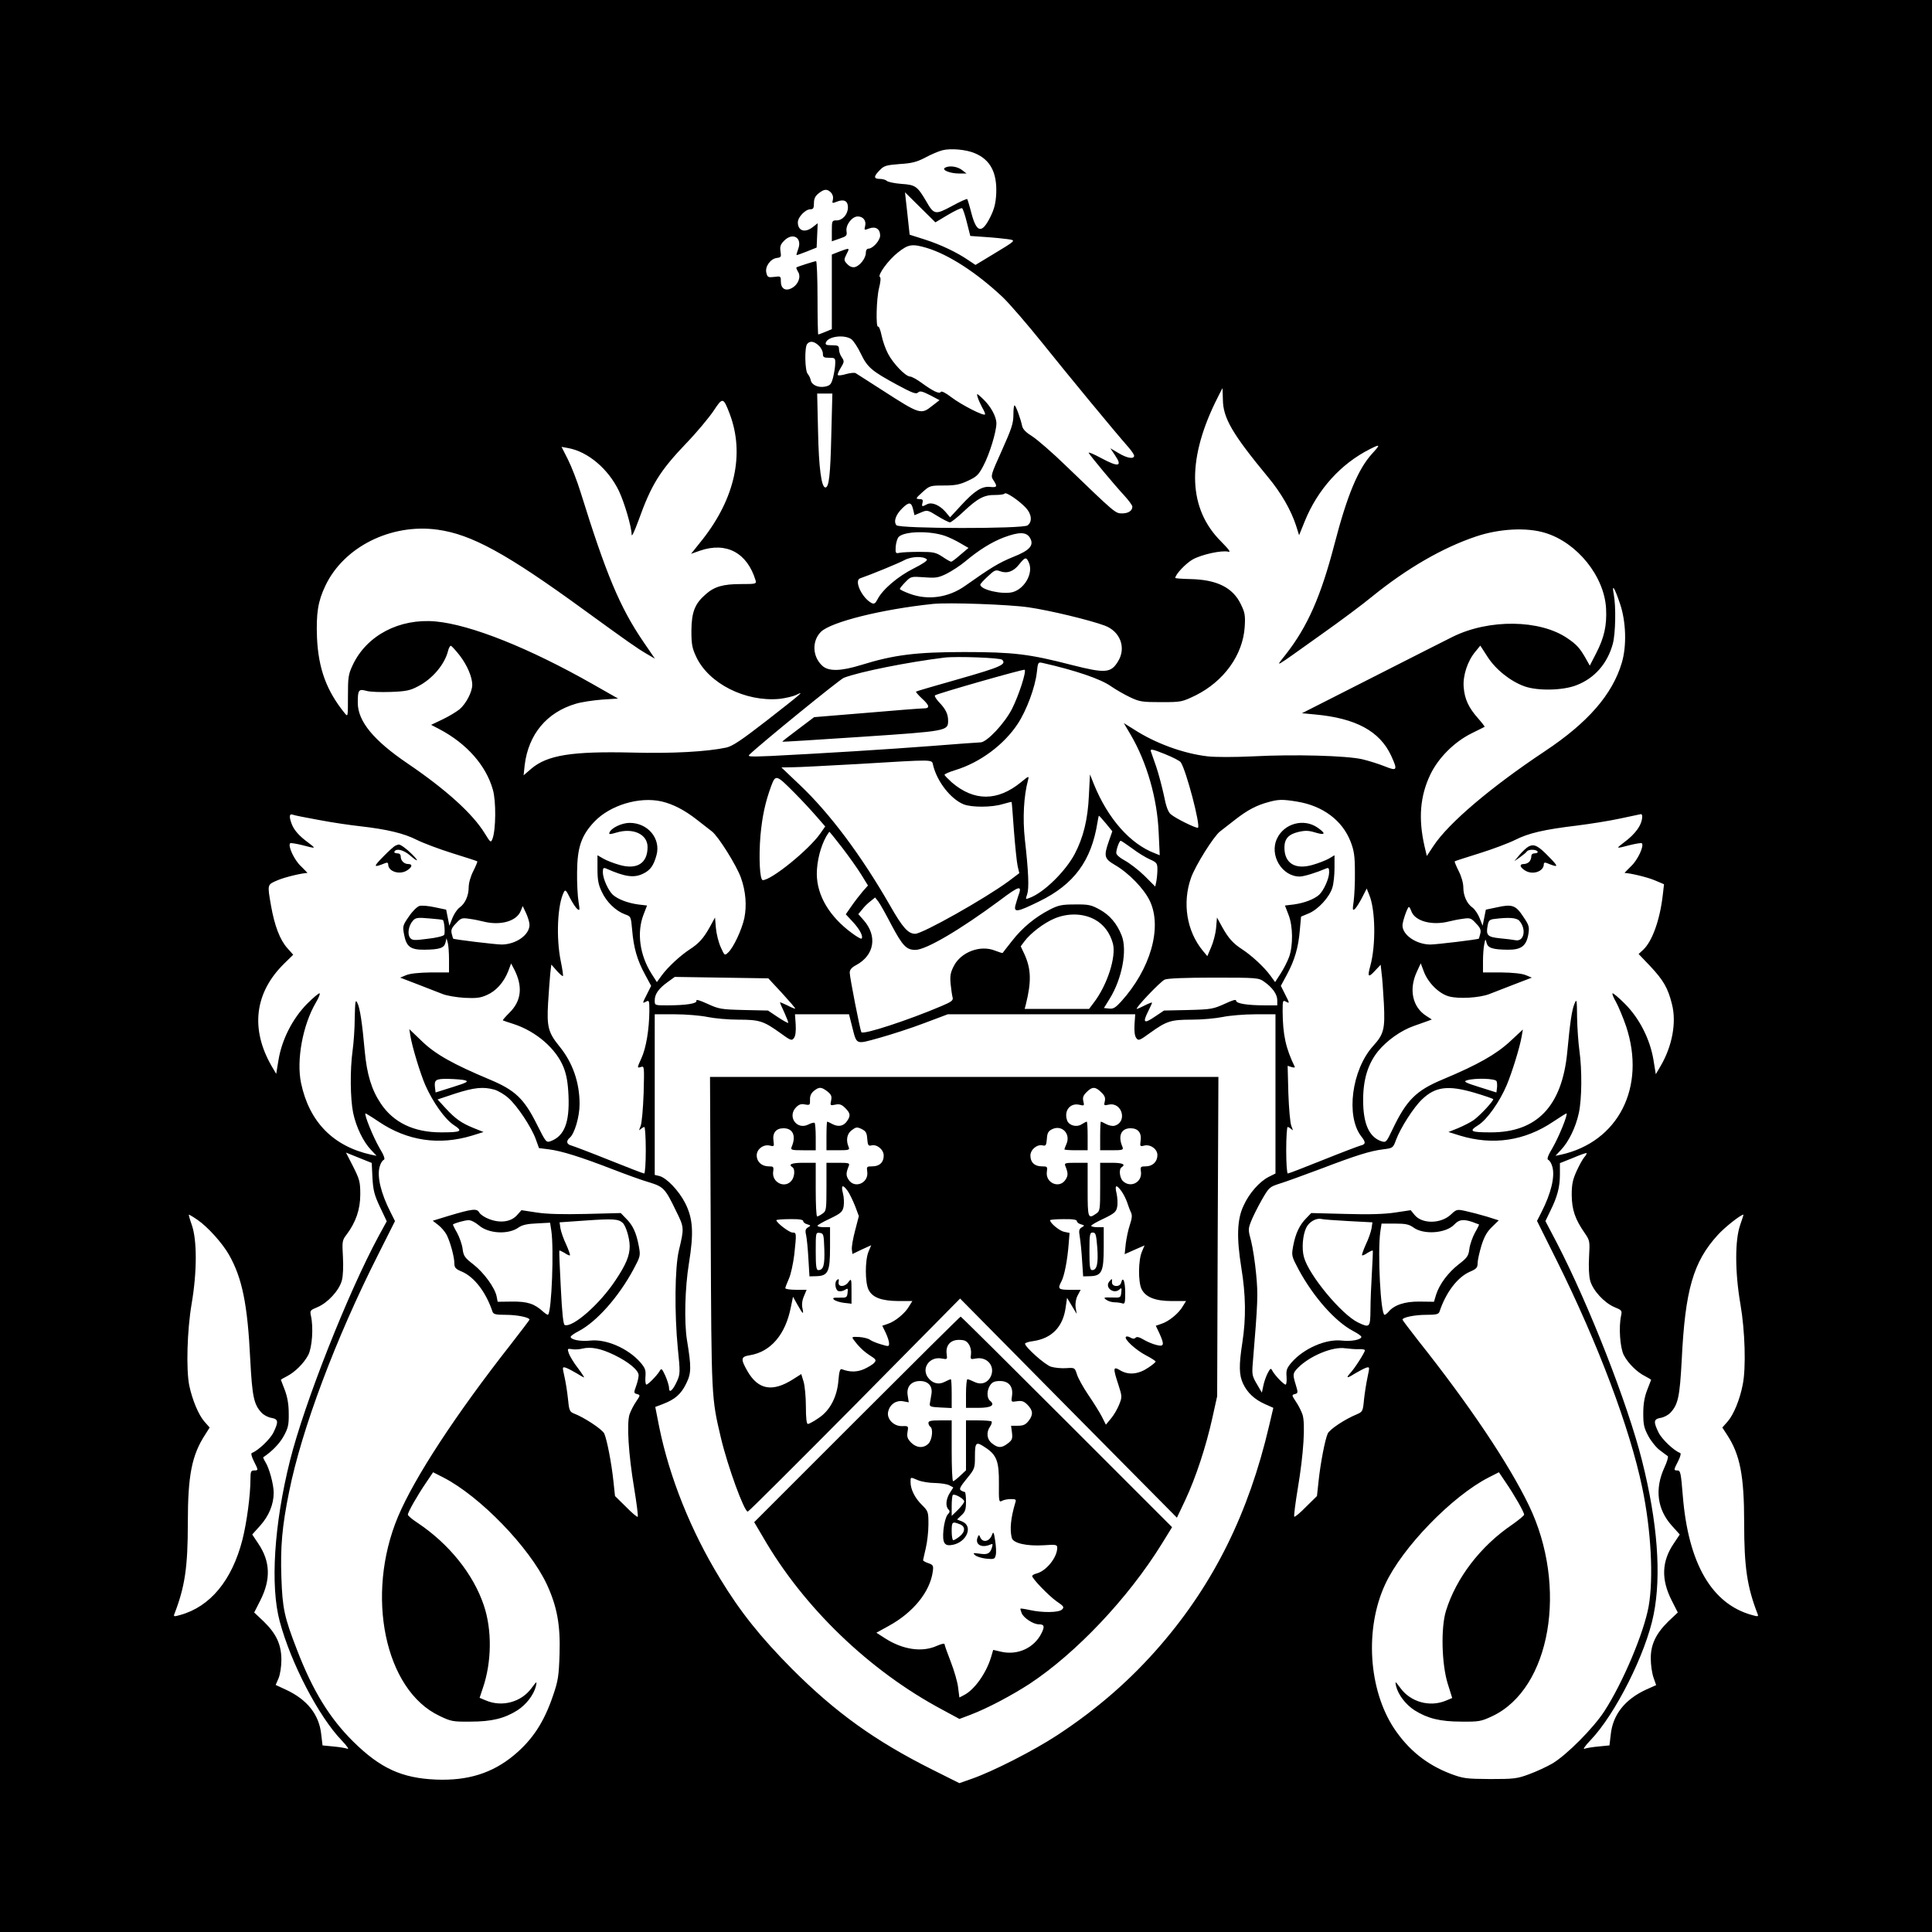 <?xml version="1.0" standalone="no"?>
<!DOCTYPE svg PUBLIC "-//W3C//DTD SVG 20010904//EN"
 "http://www.w3.org/TR/2001/REC-SVG-20010904/DTD/svg10.dtd">
<svg version="1.0" xmlns="http://www.w3.org/2000/svg"
 width="1080pt" height="1080pt" viewBox="0 0 1080 1080"
 preserveAspectRatio="xMidYMid meet">
<g transform="translate(0,1080) scale(0.1,-0.1)"
fill="#000000" stroke="none">
<path d="M0 5400 l0 -5400 5400 0 5400 0 0 5400 0 5400 -5400 0 -5400 0 0
-5400z m5448 4544 c88 -36 126 -109 121 -226 -3 -56 -11 -87 -34 -133 -47 -93
-76 -86 -105 24 -10 40 -21 75 -23 78 -3 3 -42 -15 -86 -39 -93 -50 -100 -49
-144 28 -49 83 -60 91 -138 96 -39 3 -76 11 -82 17 -6 6 -24 11 -39 11 -35 0
-35 14 0 49 24 25 37 28 111 34 67 4 95 11 143 36 33 18 76 36 96 41 47 12
133 4 180 -16z m-803 -220 c10 -11 14 -25 11 -40 -6 -21 -4 -22 23 -11 39 15
61 4 61 -32 0 -39 -30 -73 -63 -73 -26 0 -27 -2 -27 -59 l0 -58 43 15 c39 13
43 17 39 42 -5 35 31 82 63 82 30 0 49 -24 41 -54 -6 -23 -5 -24 23 -13 36 13
61 -3 61 -40 0 -27 -41 -73 -65 -73 -9 0 -15 -9 -15 -24 0 -29 -33 -72 -61
-79 -13 -3 -28 2 -40 14 -23 23 -23 26 -5 62 17 32 15 32 -41 11 l-43 -17 0
-208 0 -209 -36 -15 c-20 -8 -38 -15 -40 -15 -2 0 -4 92 -4 205 0 113 -4 205
-8 205 -9 0 -105 -31 -110 -35 -2 -2 2 -12 9 -24 18 -28 2 -71 -34 -91 -36
-20 -62 -4 -62 37 0 29 -1 30 -37 25 -34 -4 -38 -2 -44 23 -9 34 23 79 59 83
23 3 25 6 20 37 -4 27 0 39 21 60 48 48 102 16 78 -47 -6 -17 -11 -33 -9 -34
1 -1 27 8 57 20 l55 22 3 68 3 68 -27 -21 c-44 -35 -84 -22 -84 26 0 29 42 73
70 73 16 0 20 6 20 34 0 25 7 40 26 55 32 25 47 26 69 5z m654 -125 c39 23 75
40 79 37 5 -3 17 -39 27 -80 l19 -75 85 -6 c47 -3 104 -9 125 -12 47 -7 49 -5
-90 -89 l-91 -55 -39 26 c-64 44 -154 87 -244 116 l-85 27 -7 64 c-4 35 -9 88
-13 118 l-6 55 85 -84 85 -84 70 42z m-118 -185 c122 -37 277 -137 423 -274
38 -36 139 -153 225 -260 140 -175 399 -489 479 -580 17 -19 31 -41 32 -47 0
-21 -39 -15 -87 14 l-46 27 26 -39 c43 -63 20 -68 -75 -17 -44 24 -76 37 -72
30 13 -22 145 -180 196 -235 26 -28 48 -58 48 -65 0 -23 -22 -38 -58 -38 -37
0 -38 1 -310 263 -78 76 -165 151 -192 168 -34 21 -52 39 -56 57 -8 39 -34
111 -42 116 -4 2 -7 -21 -7 -52 0 -49 -10 -78 -64 -199 -62 -138 -64 -143 -48
-167 24 -36 21 -42 -18 -38 -46 5 -88 -22 -164 -105 l-60 -65 -25 30 c-34 39
-77 57 -104 43 -28 -15 -31 -14 -25 9 4 16 0 20 -18 20 -22 1 -21 4 18 39 40
36 43 37 120 37 62 0 89 5 133 26 48 22 60 32 87 84 34 63 73 191 73 237 0 38
-31 95 -75 137 -35 33 -37 33 -30 10 4 -14 16 -40 26 -59 11 -18 18 -36 15
-38 -9 -9 -130 53 -186 95 -34 26 -57 38 -61 31 -8 -13 -43 4 -109 52 -25 18
-53 34 -63 34 -27 2 -95 74 -123 128 -14 26 -30 72 -36 102 -6 30 -15 52 -19
49 -14 -9 -10 157 5 216 8 32 11 57 5 61 -16 9 47 96 101 138 58 46 79 49 161
25z m-422 -510 c12 -9 36 -45 53 -81 37 -77 61 -97 201 -173 87 -47 108 -55
119 -44 11 10 23 7 67 -15 l53 -28 -40 -31 c-64 -51 -68 -50 -282 88 -74 48
-141 90 -147 94 -7 4 -31 1 -53 -5 -22 -7 -43 -9 -46 -6 -4 3 4 22 16 41 20
33 20 37 6 58 -9 12 -16 33 -16 45 0 20 -5 23 -40 23 -32 0 -38 3 -33 16 13
34 102 45 142 18z m-182 -36 c13 -12 23 -32 23 -45 0 -20 5 -23 35 -23 33 0
35 -2 34 -32 0 -18 -6 -53 -12 -78 -10 -38 -16 -45 -44 -51 -39 -8 -76 9 -81
36 -2 11 -10 27 -17 35 -16 19 -18 149 -3 167 15 19 39 16 65 -9z m2259 -302
c1 -103 53 -192 253 -434 73 -88 127 -182 156 -270 l17 -54 32 79 c72 177 201
320 363 402 59 30 61 27 15 -23 -80 -87 -141 -234 -212 -507 -76 -292 -150
-461 -273 -618 -58 -75 -82 -88 203 115 102 72 228 166 280 209 196 159 396
274 581 336 130 44 284 52 387 20 178 -54 330 -242 340 -422 5 -95 -10 -163
-56 -252 l-35 -68 -24 43 c-32 55 -48 74 -101 110 -153 105 -438 109 -642 8
-30 -15 -232 -117 -448 -227 l-394 -200 74 -7 c227 -21 360 -93 424 -229 38
-83 35 -89 -35 -61 -32 13 -89 31 -127 40 -91 20 -377 28 -609 16 -107 -5
-210 -5 -255 0 -135 16 -290 72 -412 151 l-56 35 39 -66 c90 -154 148 -355
156 -545 l6 -128 -27 11 c-138 52 -263 194 -341 386 l-22 55 -6 -118 c-6 -134
-31 -235 -80 -328 -52 -97 -172 -215 -251 -244 -24 -10 -24 -9 -14 20 11 33 8
122 -13 307 -13 118 -6 244 18 332 6 24 4 23 -40 -13 -131 -107 -262 -107
-386 -1 -22 20 -41 39 -41 43 0 4 27 16 60 26 138 42 273 142 350 260 49 75
97 204 106 287 6 56 7 58 33 52 182 -41 325 -90 381 -130 26 -18 74 -46 106
-61 54 -26 69 -28 175 -28 113 0 116 1 193 38 158 79 264 226 274 383 4 65 1
80 -22 127 -45 93 -134 137 -283 140 -46 1 -83 4 -83 6 0 20 60 83 98 104 51
28 162 52 198 43 16 -4 5 11 -40 57 -182 181 -193 445 -34 775 22 45 41 82 42
82 0 0 1 -29 2 -64z m-2189 -198 c-5 -224 -13 -293 -33 -293 -22 0 -37 108
-41 313 l-5 212 42 0 43 0 -6 -232z m-567 116 c83 -222 28 -470 -153 -700
l-64 -80 51 18 c147 50 263 -12 310 -167 5 -19 1 -20 -82 -20 -100 0 -149 -14
-198 -58 -60 -52 -78 -99 -79 -202 0 -77 4 -98 27 -147 70 -149 274 -252 464
-235 35 4 78 14 96 23 47 23 34 12 -167 -145 -142 -110 -190 -142 -225 -150
-108 -23 -302 -34 -525 -28 -339 8 -475 -14 -565 -90 l-43 -37 6 57 c21 172
123 295 286 343 29 9 95 19 145 23 l91 6 -137 78 c-360 205 -687 335 -883 353
-203 18 -385 -78 -463 -243 -25 -53 -27 -69 -27 -175 0 -116 0 -117 -18 -95
-102 126 -147 249 -155 422 -5 137 5 203 47 291 103 217 367 349 627 313 190
-26 387 -134 822 -451 241 -175 292 -211 345 -242 l48 -28 -67 98 c-129 190
-206 374 -348 831 -19 62 -51 144 -71 184 l-36 71 38 -7 c110 -20 224 -117
283 -240 31 -66 70 -198 71 -244 0 -15 16 19 38 79 72 201 119 277 269 434 57
59 124 140 150 178 52 79 55 79 92 -18z m1654 -522 c33 -35 38 -79 10 -99 -27
-20 -716 -19 -733 1 -17 21 -4 59 34 96 37 36 50 34 60 -10 l7 -30 36 15 c35
15 37 15 93 -20 31 -19 63 -35 69 -35 7 0 41 27 76 60 80 75 116 94 177 93 26
0 50 3 53 8 6 11 78 -37 118 -79z m-450 -158 c22 -8 60 -26 85 -41 l45 -26
-45 -38 c-24 -21 -47 -39 -52 -39 -4 0 -26 12 -49 28 -37 24 -50 27 -127 27
-47 0 -97 -2 -111 -5 -24 -5 -25 -3 -23 35 2 21 9 46 17 54 33 32 174 35 260
5z m472 -8 c27 -43 3 -72 -94 -110 -76 -31 -123 -59 -267 -161 -93 -66 -208
-82 -310 -44 -30 11 -55 23 -55 27 0 3 14 21 31 38 31 32 32 32 105 27 65 -5
79 -3 126 20 29 15 76 45 103 68 79 66 149 109 217 135 84 31 123 31 144 0z
m-575 -123 c6 -6 -24 -26 -74 -51 -86 -43 -174 -117 -202 -173 -12 -23 -19
-27 -33 -20 -54 29 -99 126 -64 138 56 19 215 84 248 102 39 21 106 23 125 4z
m570 -17 c27 -58 -22 -147 -90 -166 -57 -15 -181 13 -181 42 0 4 19 25 42 46
37 35 44 38 68 29 39 -15 76 -2 107 38 33 41 40 43 54 11z m3305 -231 c34
-100 38 -236 10 -330 -53 -178 -190 -335 -431 -495 -299 -199 -537 -400 -622
-529 l-37 -56 -13 55 c-35 154 -25 280 33 401 45 93 133 181 229 229 39 19 72
36 74 37 2 1 -15 23 -37 48 -53 60 -75 108 -80 175 -5 64 22 146 66 198 l27
33 40 -62 c46 -72 129 -138 208 -166 74 -26 213 -23 288 6 103 39 175 122 205
233 15 58 18 208 5 276 -12 63 4 39 35 -53z m-3306 -20 c122 -18 341 -71 425
-102 87 -32 122 -124 75 -200 -40 -66 -71 -68 -260 -20 -236 61 -326 72 -600
72 -270 0 -394 -16 -575 -72 -116 -36 -184 -37 -219 -4 -55 51 -58 138 -7 189
56 55 339 126 626 156 89 9 425 -3 535 -19z m-3181 -268 c43 -56 71 -122 71
-166 -1 -40 -34 -104 -71 -136 -19 -15 -62 -41 -96 -57 l-63 -30 48 -25 c151
-80 259 -202 297 -337 19 -64 17 -226 -2 -275 -9 -23 -11 -22 -43 30 -67 110
-218 246 -430 390 -192 130 -280 237 -280 341 0 71 5 78 48 66 20 -6 81 -8
137 -6 84 3 108 8 151 31 81 41 151 124 169 200 4 15 11 27 15 27 4 0 26 -24
49 -53z m3033 -25 c26 -26 -8 -41 -239 -107 -131 -37 -240 -69 -242 -71 -3 -2
12 -19 32 -38 44 -40 47 -56 10 -56 -16 0 -159 -11 -320 -25 l-292 -24 -90
-68 c-50 -37 -89 -68 -88 -69 1 -2 200 11 442 27 479 32 485 33 485 90 0 37
-13 65 -52 105 -16 18 -26 34 -21 37 19 12 496 148 501 143 10 -11 -32 -141
-70 -217 -41 -82 -142 -189 -177 -189 -10 0 -133 -9 -272 -20 -246 -19 -620
-42 -899 -56 -119 -5 -133 -4 -120 8 58 57 505 421 527 429 88 34 360 88 563
113 66 8 311 -1 322 -12z m999 -574 c31 -48 110 -350 96 -365 -7 -6 -124 51
-152 75 -15 12 -27 44 -39 107 -11 50 -30 122 -43 160 -14 39 -27 77 -30 86
-4 14 11 11 78 -16 45 -18 86 -39 90 -47z m-1385 -15 c22 -92 98 -189 170
-219 44 -18 158 -18 219 1 27 8 50 13 50 12 1 -1 7 -74 13 -162 7 -88 16 -177
21 -198 l9 -38 -61 -46 c-132 -97 -480 -293 -521 -293 -39 0 -70 34 -140 157
-162 282 -337 516 -506 676 l-102 97 64 1 c34 0 198 9 363 18 436 26 413 27
421 -6z m-771 -159 c41 -41 95 -100 121 -130 l47 -54 -28 -40 c-63 -90 -272
-260 -321 -260 -17 0 -23 128 -13 249 10 109 27 187 60 277 25 66 28 65 134
-42z m-747 -44 c64 -15 128 -48 196 -101 34 -26 72 -56 86 -67 36 -28 138
-191 162 -259 27 -76 33 -155 19 -225 -14 -65 -61 -166 -91 -193 -19 -18 -20
-17 -41 30 -12 26 -24 74 -27 107 l-5 59 -29 -53 c-35 -63 -61 -92 -112 -125
-51 -33 -123 -99 -157 -146 l-27 -37 -30 47 c-66 104 -83 230 -45 329 l20 52
-50 6 c-58 8 -113 29 -141 54 -25 23 -56 90 -56 126 0 23 3 27 18 21 106 -47
156 -54 207 -29 40 19 59 45 75 104 25 92 -48 180 -150 180 -44 0 -103 -28
-113 -54 -5 -11 2 -11 40 0 93 28 173 -10 173 -81 0 -91 -59 -128 -157 -100
-32 9 -73 25 -90 35 l-33 19 0 -77 c0 -60 5 -88 24 -127 26 -57 78 -107 129
-126 34 -12 34 -12 41 -89 8 -97 28 -168 72 -248 l34 -63 -25 -50 c-24 -47
-25 -50 -5 -39 19 10 20 8 20 -52 -1 -103 -18 -207 -45 -265 -24 -53 -24 -54
-3 -48 20 7 20 6 16 -146 -3 -85 -10 -167 -17 -184 -10 -24 -10 -28 0 -17 7 6
17 12 21 12 4 0 8 -58 8 -130 0 -73 -4 -130 -9 -130 -5 0 -93 34 -195 75 -102
41 -197 77 -211 81 -28 7 -32 25 -10 44 27 22 55 118 55 188 0 122 -39 232
-112 322 -63 77 -72 110 -64 244 4 61 9 134 12 163 l6 51 30 -34 c17 -19 33
-33 35 -30 2 2 -3 39 -12 82 -27 132 -19 316 17 387 8 16 13 11 34 -32 14 -27
32 -55 41 -62 14 -12 15 -8 7 41 -5 30 -9 105 -8 165 1 138 24 205 96 281 88
93 251 142 376 114z m3552 -1 c144 -23 254 -105 300 -224 19 -49 24 -80 24
-170 1 -60 -3 -134 -7 -164 -7 -48 -6 -53 7 -42 8 7 26 36 40 63 l26 51 14
-35 c35 -83 38 -281 6 -398 -17 -61 -11 -67 24 -29 l34 36 5 -46 c4 -25 9
-102 13 -171 7 -142 0 -171 -60 -237 -120 -133 -154 -394 -66 -506 26 -33 25
-44 -5 -51 -14 -4 -109 -40 -211 -81 -102 -41 -190 -75 -195 -75 -5 0 -9 57
-9 130 0 72 4 130 8 130 4 0 14 -6 21 -12 10 -11 10 -7 0 17 -7 17 -14 99 -17
184 l-4 153 22 -7 c12 -4 20 -3 18 1 -51 105 -67 179 -68 312 0 60 1 62 20 52
20 -11 19 -8 -5 39 l-25 50 34 63 c43 80 64 151 72 247 l7 77 43 18 c53 22
116 91 132 144 7 22 12 71 12 110 l0 71 -32 -19 c-18 -10 -59 -26 -91 -35 -97
-28 -157 9 -157 97 0 49 23 74 77 87 38 9 58 9 96 -3 57 -17 61 -6 10 29 -76
51 -184 22 -224 -62 -45 -93 27 -214 128 -213 24 1 90 21 146 45 14 6 17 2 17
-21 0 -36 -31 -103 -56 -126 -28 -25 -83 -46 -141 -54 l-50 -6 20 -52 c25 -63
26 -172 3 -236 -9 -24 -30 -66 -47 -92 l-31 -48 -27 37 c-34 47 -106 113 -157
146 -51 33 -77 62 -112 125 l-29 53 -5 -59 c-3 -33 -16 -81 -28 -108 l-21 -49
-25 30 c-90 109 -116 267 -66 408 24 68 126 231 162 259 14 11 52 41 86 67 67
52 117 79 184 97 57 16 80 16 160 3z m-5466 -103 c72 -14 176 -29 231 -35 148
-17 242 -39 315 -76 36 -18 126 -52 200 -75 74 -23 136 -43 138 -45 2 -2 -8
-26 -22 -54 -15 -29 -26 -67 -26 -91 0 -47 -20 -92 -52 -114 -12 -9 -30 -35
-39 -58 l-17 -43 -9 45 -9 45 -62 13 c-35 8 -73 11 -86 8 -13 -3 -40 -29 -60
-59 -35 -50 -36 -55 -27 -102 13 -68 36 -85 115 -84 84 1 109 10 116 39 l6 25
7 -25 c4 -14 7 -57 7 -95 l0 -71 -102 0 c-66 -1 -115 -6 -137 -15 l-34 -14 99
-38 c55 -21 117 -46 139 -54 22 -9 76 -18 121 -21 66 -3 89 -1 126 16 51 22
94 70 119 133 l16 43 16 -30 c51 -98 42 -179 -25 -245 -22 -22 -39 -41 -37
-43 2 -1 29 -11 59 -20 127 -41 240 -139 281 -244 16 -41 24 -86 27 -159 6
-148 -23 -223 -99 -252 -26 -9 -27 -7 -77 92 -72 145 -122 193 -266 253 -203
85 -303 141 -378 214 l-70 67 6 -37 c9 -59 55 -210 83 -275 43 -97 109 -190
158 -223 55 -36 46 -42 -70 -42 -152 0 -266 55 -337 162 -51 76 -77 162 -89
291 -14 156 -27 245 -42 272 -10 20 -12 7 -14 -83 0 -59 -6 -142 -12 -185 -15
-108 -13 -269 3 -348 17 -80 57 -162 100 -207 l31 -33 -30 6 c-212 47 -346
183 -392 400 -27 128 9 325 83 451 15 25 24 48 21 51 -4 3 -35 -23 -70 -58
-81 -82 -141 -199 -160 -313 l-13 -79 -26 44 c-119 207 -95 409 69 571 l52 51
-33 37 c-41 46 -71 124 -91 237 -21 121 -22 117 36 142 39 17 134 40 167 41 2
0 -15 17 -36 38 -37 34 -74 114 -60 128 3 3 33 -2 66 -10 80 -21 81 -21 36 13
-51 37 -80 70 -93 104 -16 42 -14 60 5 53 9 -4 76 -17 148 -30z m7396 20 c0
-46 -37 -98 -104 -147 -45 -34 -44 -34 36 -13 33 8 63 13 66 10 14 -14 -23
-94 -60 -128 -21 -21 -38 -38 -36 -38 33 -1 128 -24 168 -41 l52 -22 -7 -61
c-16 -139 -59 -258 -109 -305 l-26 -24 65 -68 c73 -78 99 -122 121 -211 27
-103 2 -236 -63 -347 l-27 -46 -13 80 c-19 115 -78 232 -160 314 -35 35 -66
61 -69 58 -3 -3 6 -25 20 -49 13 -24 39 -85 56 -135 113 -340 -43 -647 -365
-718 l-30 -6 31 33 c43 45 83 127 100 207 17 80 18 241 3 348 -6 43 -12 127
-13 186 -1 102 -2 106 -15 75 -14 -35 -24 -99 -40 -270 -29 -301 -169 -448
-426 -448 -115 0 -126 6 -72 40 50 31 121 132 160 225 29 69 73 211 83 270 l7
40 -72 -67 c-78 -72 -180 -130 -376 -212 -149 -62 -203 -116 -281 -280 -35
-73 -36 -74 -64 -65 -67 24 -100 98 -100 229 0 116 27 203 83 273 50 61 129
117 201 142 28 10 62 22 76 27 l24 9 -31 20 c-77 49 -98 147 -54 244 l23 50
17 -45 c23 -63 85 -125 141 -140 55 -15 170 -8 225 13 22 9 84 33 139 54 l99
38 -34 14 c-22 9 -71 14 -136 15 l-103 0 0 62 c0 34 3 77 7 95 6 32 7 32 13 9
7 -29 32 -38 118 -39 76 -1 105 21 116 89 6 39 3 49 -29 96 -42 64 -62 71
-147 52 l-62 -13 -9 -45 -9 -45 -17 43 c-9 23 -27 49 -39 58 -32 22 -52 67
-52 114 0 24 -11 62 -26 91 -14 28 -24 52 -22 54 2 2 64 22 138 45 74 23 164
57 200 75 75 38 162 58 345 80 72 9 180 26 240 39 61 13 113 24 118 25 4 0 7
-5 7 -13z m-2998 -39 l36 -44 -19 -54 c-30 -86 -26 -99 33 -134 78 -45 164
-134 196 -202 70 -149 3 -381 -161 -562 -31 -34 -44 -42 -67 -39 l-29 3 31 50
c70 112 101 273 68 356 -26 66 -67 114 -122 144 -47 26 -62 30 -138 29 -73 0
-93 -4 -140 -28 -84 -43 -155 -102 -212 -175 -29 -36 -52 -67 -53 -68 -1 -2
-20 4 -43 13 -82 33 -190 -8 -230 -86 -19 -37 -22 -55 -18 -100 3 -30 8 -64
11 -75 5 -17 -5 -25 -62 -49 -183 -78 -438 -162 -448 -146 -7 12 -65 307 -65
333 0 16 11 29 36 42 102 55 120 162 42 251 l-30 34 21 25 c11 15 32 36 47 47
l26 21 18 -23 c10 -13 43 -72 74 -132 62 -116 83 -138 133 -138 59 0 248 111
471 276 114 86 128 88 103 22 -4 -13 -11 -35 -15 -50 -9 -40 11 -37 133 23
195 95 292 227 326 442 3 20 7 37 8 37 2 0 19 -19 39 -43z m-1473 -137 c38
-50 86 -117 106 -150 l37 -60 -30 -34 c-16 -19 -44 -55 -62 -81 l-32 -46 40
-43 c39 -42 59 -82 48 -93 -3 -3 -27 11 -54 31 -125 92 -195 209 -196 330 0
71 21 153 52 209 9 15 17 27 19 27 1 0 34 -41 72 -90z m1619 -2 c31 -24 77
-52 100 -62 38 -17 42 -22 42 -56 0 -21 -3 -51 -6 -67 l-6 -29 -61 61 c-34 33
-84 71 -110 85 -28 15 -47 32 -47 42 0 20 17 68 25 68 3 0 31 -19 63 -42z
m-3368 -428 c0 -56 -75 -109 -155 -110 -34 0 -267 28 -272 33 -1 1 -4 14 -8
28 -5 20 0 33 24 57 27 30 33 32 73 26 24 -3 59 -10 78 -15 97 -25 188 1 211
59 l11 27 19 -40 c10 -22 19 -51 19 -65z m4930 75 c21 -55 115 -80 210 -56 19
5 54 12 78 15 40 6 46 4 73 -26 24 -24 29 -37 24 -57 -4 -14 -7 -27 -8 -28 -5
-5 -238 -33 -272 -33 -78 1 -155 53 -155 107 0 22 28 103 36 103 3 0 9 -11 14
-25z m-1769 -46 c49 -27 84 -74 100 -133 20 -73 -31 -232 -106 -330 l-27 -36
-180 0 -180 0 7 27 c31 125 29 195 -7 276 l-22 47 20 27 c35 47 110 104 170
129 75 31 160 29 225 -7z m-3645 -2 c8 -8 13 -74 7 -83 -5 -7 -46 -17 -93 -22
-76 -10 -86 -9 -98 6 -16 21 -8 68 16 95 15 17 26 19 91 13 41 -3 75 -7 77 -9z
m6017 -4 c41 -47 27 -118 -21 -109 -15 3 -55 8 -89 11 -68 7 -77 17 -67 71 5
28 11 34 38 37 80 10 123 7 139 -10z m-4121 -405 c42 -46 75 -84 73 -86 -2 -2
-21 6 -44 18 -23 11 -41 19 -41 16 0 -2 11 -28 25 -57 13 -29 23 -55 21 -57
-2 -2 -29 13 -59 33 l-54 36 -136 3 c-128 3 -140 6 -203 35 -42 19 -64 26 -61
17 6 -16 -58 -26 -165 -26 -68 0 -68 0 -68 28 0 35 22 66 72 102 l40 29 261
-4 262 -4 77 -83z m2695 64 c47 -33 73 -71 73 -103 l0 -29 -69 0 c-97 0 -161
10 -161 26 0 9 -20 3 -65 -18 -62 -28 -75 -31 -202 -34 l-136 -3 -54 -36 c-59
-40 -67 -32 -33 35 11 22 20 42 20 45 0 3 -18 -4 -40 -15 -21 -11 -42 -20 -45
-20 -14 0 132 154 156 164 17 7 114 11 275 11 243 0 250 -1 281 -23z m-3112
-197 c39 -8 116 -15 173 -15 118 0 141 -8 233 -74 59 -43 65 -45 77 -29 9 12
12 38 10 76 l-4 57 151 0 151 0 17 -67 c27 -106 18 -102 152 -65 64 18 177 54
250 82 l133 50 524 0 524 0 -4 -57 c-2 -38 1 -64 10 -76 12 -16 18 -14 77 29
92 66 115 74 233 74 57 0 134 7 173 15 38 8 121 15 182 15 l113 0 0 -445 0
-445 -38 -19 c-51 -26 -109 -91 -140 -160 -37 -77 -40 -179 -13 -347 25 -153
27 -281 6 -418 -20 -129 -19 -182 4 -231 24 -51 64 -88 122 -114 l47 -21 -24
-102 c-114 -486 -307 -877 -605 -1223 -167 -194 -355 -358 -579 -505 -133 -87
-359 -202 -476 -243 l-71 -25 -154 77 c-315 158 -536 316 -780 560 -176 177
-292 322 -404 507 -164 268 -283 567 -340 847 l-22 112 42 16 c68 26 102 55
131 115 29 58 29 92 4 244 -16 101 -11 292 11 427 28 172 23 251 -21 338 -36
70 -103 140 -144 151 l-26 6 0 449 0 449 113 0 c61 0 144 -7 182 -15z m-1355
-354 c21 -7 10 -13 -70 -38 l-95 -30 -3 24 c-6 47 2 53 75 52 37 -1 79 -4 93
-8z m5766 -5 c3 -8 4 -25 2 -39 l-3 -24 -95 30 c-80 25 -91 31 -70 38 47 14
160 10 166 -5z m-5603 -47 c21 -6 57 -27 79 -47 51 -45 129 -164 153 -230 l18
-50 56 -7 c70 -9 176 -42 352 -110 75 -29 168 -63 207 -74 81 -25 90 -33 152
-162 45 -91 45 -93 15 -219 -23 -97 -25 -352 -6 -547 14 -134 13 -145 -4 -183
-24 -53 -45 -71 -45 -39 0 13 -10 44 -21 69 -19 41 -22 43 -32 25 -16 -26 -64
-75 -74 -75 -4 0 -7 20 -5 44 3 37 -1 48 -29 81 -69 78 -191 131 -280 121 -53
-6 -109 5 -109 21 0 5 20 19 45 32 101 53 222 190 305 343 40 75 41 78 31 132
-14 75 -33 116 -70 153 l-31 32 -193 -5 c-131 -3 -219 -1 -277 8 l-85 13 -25
-28 c-33 -37 -93 -46 -155 -22 -25 9 -50 26 -56 37 -13 24 -38 21 -172 -19
l-88 -27 31 -24 c17 -13 38 -38 47 -55 20 -40 43 -123 43 -160 0 -23 7 -31 43
-46 69 -30 134 -115 170 -223 5 -15 19 -18 75 -18 62 0 132 -14 132 -27 0 -2
-47 -64 -103 -136 -310 -395 -539 -745 -632 -965 -184 -439 -74 -970 232
-1114 64 -31 75 -33 173 -32 120 0 190 18 262 63 50 32 92 87 104 136 6 29 5
28 -25 -12 -57 -78 -164 -107 -254 -69 l-36 15 18 54 c50 145 52 325 6 462
-59 176 -195 345 -372 463 -29 19 -53 39 -53 45 0 14 54 109 102 179 l39 58
57 -29 c205 -105 482 -391 579 -598 57 -124 76 -226 71 -388 -4 -125 -8 -151
-37 -235 -50 -147 -114 -245 -217 -331 -121 -101 -258 -144 -436 -137 -192 8
-312 63 -464 213 -132 131 -226 284 -314 513 -71 183 -81 231 -87 403 -6 173
4 287 43 479 70 350 260 856 497 1325 l95 189 -25 50 c-54 106 -76 199 -61
253 5 19 15 36 23 39 9 4 3 23 -26 71 -33 58 -84 182 -76 189 1 1 34 -19 74
-46 160 -108 338 -134 522 -78 l64 20 -55 22 c-69 28 -103 52 -158 112 l-44
48 99 33 c106 34 156 39 218 22z m5481 -18 c54 -16 100 -32 103 -35 6 -6 -73
-92 -110 -118 -17 -12 -55 -31 -85 -44 l-55 -22 64 -20 c184 -56 362 -30 522
78 40 27 73 47 74 46 8 -7 -43 -131 -76 -189 -29 -48 -35 -67 -26 -71 8 -3 18
-20 23 -39 15 -54 -7 -147 -61 -253 l-25 -49 112 -225 c230 -463 407 -934 476
-1265 50 -238 64 -507 36 -665 -27 -149 -144 -426 -247 -585 -62 -96 -213
-247 -291 -293 -31 -18 -89 -45 -130 -60 -67 -25 -85 -27 -218 -27 -135 1
-150 3 -220 29 -134 51 -236 133 -317 254 -143 217 -165 557 -50 805 95 206
375 494 579 598 l57 29 39 -58 c48 -70 102 -165 102 -179 0 -5 -30 -30 -67
-56 -177 -120 -313 -298 -370 -482 -29 -95 -24 -294 9 -404 l26 -83 -36 -15
c-89 -37 -196 -8 -253 70 -30 40 -31 41 -25 12 12 -49 54 -104 104 -136 72
-45 142 -63 262 -63 98 -1 109 1 173 31 325 154 423 722 204 1177 -113 234
-333 562 -619 922 -48 62 -88 114 -88 117 0 13 69 27 132 27 56 0 70 3 75 18
36 108 101 193 170 223 37 16 43 23 43 48 0 16 10 60 21 97 16 51 31 78 59
105 l38 37 -66 21 c-37 11 -90 25 -118 31 -49 11 -52 10 -83 -19 -56 -53 -161
-54 -203 -3 l-22 27 -86 -13 c-59 -9 -143 -12 -277 -8 l-193 5 -28 -29 c-37
-37 -60 -85 -73 -155 -10 -55 -9 -57 31 -133 83 -153 204 -290 305 -343 25
-13 45 -27 45 -32 0 -16 -56 -27 -109 -21 -89 10 -211 -43 -280 -121 -28 -33
-32 -44 -29 -81 2 -24 -1 -44 -5 -44 -11 0 -58 49 -73 75 -10 19 -12 18 -28
-12 -9 -18 -20 -49 -24 -70 l-8 -38 -28 48 c-26 44 -28 54 -23 115 29 351 30
382 19 499 -6 66 -19 149 -28 185 -17 62 -17 68 -1 109 9 24 36 78 59 119 42
73 44 75 103 94 33 10 134 47 225 81 202 77 279 101 351 110 55 7 56 7 73 53
24 65 97 180 144 225 75 73 147 82 296 38z m-6162 -475 c4 -69 10 -95 42 -163
l38 -80 -46 -84 c-172 -319 -414 -931 -495 -1254 -89 -356 -111 -701 -57 -900
63 -234 218 -531 346 -664 28 -29 43 -51 33 -47 -10 4 -45 10 -79 13 l-61 6
-7 59 c-11 113 -79 198 -199 253 l-56 26 16 37 c9 21 16 66 16 103 0 85 -28
146 -99 215 l-53 50 34 67 c60 118 56 219 -11 318 l-34 51 44 49 c49 54 76
120 76 184 0 47 -25 139 -47 173 -8 13 -13 25 -11 26 49 33 90 75 114 118 25
46 29 63 28 128 0 52 -8 92 -22 130 -12 30 -22 56 -22 57 0 1 15 10 33 19 45
23 95 72 120 119 22 42 30 155 15 220 -6 29 -4 31 37 48 57 24 121 93 136 149
7 26 9 78 6 133 -5 84 -4 92 20 123 52 69 77 141 77 225 0 71 -4 84 -40 156
l-40 78 72 -29 72 -29 4 -83z m6775 116 c-9 -10 -28 -44 -43 -77 -22 -48 -28
-74 -28 -135 1 -82 18 -134 72 -212 29 -42 30 -46 25 -133 -3 -54 -1 -107 6
-133 15 -56 79 -125 136 -149 41 -17 43 -19 37 -48 -14 -63 -6 -178 15 -220
25 -47 74 -96 121 -119 17 -9 32 -18 32 -19 0 -1 -10 -27 -22 -57 -15 -38 -22
-78 -22 -130 0 -65 4 -82 29 -129 16 -29 45 -65 65 -79 19 -14 38 -29 43 -32
4 -4 -4 -32 -19 -64 -55 -120 -40 -234 42 -325 l44 -49 -34 -51 c-67 -99 -71
-200 -11 -318 l34 -67 -53 -50 c-69 -68 -99 -129 -98 -209 0 -34 7 -81 15
-104 l15 -43 -56 -25 c-119 -55 -187 -141 -198 -253 l-7 -59 -61 -6 c-34 -3
-69 -9 -79 -13 -10 -4 5 18 33 47 139 144 311 486 354 704 44 219 22 515 -65
860 -80 318 -296 869 -475 1215 l-65 124 27 56 c40 80 54 135 54 205 l0 63 73
29 c39 17 74 29 76 27 2 -2 -3 -12 -12 -22z m-7753 -351 c58 -40 138 -129 176
-195 74 -131 104 -276 119 -588 11 -205 20 -249 63 -295 12 -13 36 -26 55 -29
39 -7 41 -21 12 -81 -18 -38 -88 -104 -121 -115 -6 -2 -2 -20 11 -46 26 -51
26 -52 1 -52 -17 0 -20 -7 -20 -50 0 -87 -20 -239 -45 -338 -58 -226 -180
-374 -348 -420 -35 -10 -38 -9 -32 6 59 153 75 262 75 509 0 266 22 379 98
495 l24 38 -30 34 c-32 37 -67 120 -84 201 -18 90 -12 307 13 455 31 180 31
359 1 443 -11 31 -18 57 -16 57 3 0 25 -13 48 -29z m8624 -28 c-30 -84 -30
-263 1 -443 26 -150 32 -357 13 -450 -16 -84 -51 -168 -84 -206 l-30 -34 26
-40 c73 -111 96 -229 96 -493 0 -247 16 -356 75 -509 6 -15 3 -16 -32 -6 -224
62 -355 287 -386 666 -10 125 -13 142 -29 142 -23 0 -23 2 3 52 13 26 17 44
11 46 -33 11 -103 77 -121 115 -29 60 -27 74 12 81 19 3 43 16 55 29 43 46 52
90 63 295 19 391 64 548 202 699 40 44 128 113 143 113 1 0 -7 -26 -18 -57z
m-6247 11 c18 -17 39 -86 39 -131 0 -53 -21 -103 -80 -191 -88 -133 -238 -264
-283 -249 -8 2 -15 65 -22 208 -6 112 -10 206 -8 208 1 2 14 -4 29 -13 14 -10
28 -16 30 -13 2 2 -7 29 -21 60 -15 31 -29 72 -32 90 l-5 34 143 10 c157 11
186 9 210 -13z m4058 10 l133 -7 -5 -34 c-3 -18 -17 -59 -32 -90 -14 -31 -23
-58 -21 -60 2 -3 16 3 30 13 15 9 28 15 30 13 1 -2 -1 -58 -5 -124 -4 -66 -8
-159 -8 -207 -1 -99 -4 -102 -69 -71 -92 44 -276 265 -303 366 -13 47 -7 123
13 164 15 32 55 55 83 49 11 -3 80 -8 154 -12z m-4863 -23 c54 -48 167 -54
224 -12 19 13 47 20 101 22 l74 4 7 -45 c15 -101 2 -449 -18 -469 -2 -3 -14 5
-27 16 -49 45 -88 58 -174 57 l-81 -1 -6 31 c-10 48 -71 132 -130 178 -48 37
-55 47 -60 87 -3 25 -18 66 -31 90 -14 24 -24 45 -23 46 10 8 67 24 87 24 13
1 38 -12 57 -28z m5555 18 c19 -7 35 -13 37 -14 1 -1 -9 -22 -23 -46 -13 -24
-28 -65 -31 -90 -5 -40 -12 -50 -59 -86 -60 -47 -108 -111 -127 -170 l-12 -40
-81 1 c-82 1 -142 -19 -174 -58 -8 -9 -17 -16 -21 -16 -22 0 -40 347 -24 464
l7 46 74 0 c60 0 79 -4 103 -21 57 -43 183 -34 230 16 26 28 50 31 101 14z
m-4796 -744 c80 -39 135 -85 135 -113 0 -11 -6 -38 -14 -60 -14 -38 -13 -40 5
-45 19 -5 19 -7 -5 -42 -14 -20 -30 -52 -37 -72 -16 -51 -6 -221 26 -412 14
-85 23 -156 20 -160 -3 -3 -33 22 -66 56 l-61 60 -9 84 c-11 103 -36 231 -51
265 -11 24 -113 91 -171 113 -22 9 -26 17 -32 81 -4 40 -13 96 -20 126 -12 54
-12 54 9 48 11 -4 38 -18 58 -30 21 -13 40 -24 43 -24 2 0 -13 24 -35 53 -22
28 -44 65 -50 81 -9 27 -9 28 18 24 15 -3 41 -1 57 3 48 12 104 1 180 -36z
m4163 33 c17 1 32 -2 32 -6 0 -12 -58 -103 -83 -129 -26 -29 -16 -29 31 1 20
12 47 26 58 30 21 6 21 6 9 -51 -7 -32 -16 -89 -20 -126 -6 -66 -8 -69 -40
-83 -68 -28 -152 -84 -163 -108 -15 -34 -40 -162 -51 -265 l-9 -84 -61 -60
c-33 -34 -63 -59 -66 -55 -3 3 6 74 20 159 32 190 43 361 26 412 -7 20 -23 52
-37 72 -23 35 -24 37 -6 42 18 4 19 8 6 50 -19 62 -18 66 13 98 66 66 194 119
263 108 25 -3 60 -6 78 -5z"/>
<path d="M5282 9862 c-19 -13 30 -32 80 -32 l41 0 -26 20 c-26 20 -72 26 -95
12z"/>
<path d="M2211 6073 c-8 -3 -39 -31 -70 -63 -56 -57 -55 -62 12 -35 11 5 17 2
17 -7 0 -41 67 -61 108 -32 27 18 29 34 4 34 -23 0 -42 19 -42 42 0 12 -7 18
-21 18 -11 0 -17 5 -14 10 11 19 50 9 85 -20 47 -41 56 -38 13 5 -32 32 -66
56 -75 54 -2 0 -9 -3 -17 -6z"/>
<path d="M8545 6068 c-11 -6 -33 -26 -50 -46 l-30 -36 32 22 c18 13 35 27 38
32 8 13 52 13 60 0 3 -5 -3 -10 -14 -10 -14 0 -21 -6 -21 -18 0 -10 -5 -23
-12 -30 -7 -7 -20 -12 -30 -12 -25 0 -23 -16 4 -34 42 -30 108 -9 108 33 0 9
6 11 18 6 66 -27 67 -22 11 35 -61 63 -83 74 -114 58z"/>
<path d="M3973 3908 c4 -933 4 -920 57 -1146 38 -160 130 -412 150 -412 5 0
274 268 598 595 l589 596 606 -613 606 -612 47 99 c59 126 116 300 151 458
l27 122 3 893 4 892 -1421 0 -1421 0 4 -872z m652 791 c22 -18 26 -27 21 -51
-6 -28 -5 -29 24 -23 23 5 35 1 55 -19 29 -29 31 -43 10 -73 -19 -28 -48 -34
-81 -17 -14 8 -28 14 -30 14 -2 0 -4 -36 -4 -80 l0 -80 66 0 c59 0 65 2 58 18
-16 37 -10 74 17 94 24 18 30 19 55 7 24 -12 30 -21 32 -56 3 -35 6 -40 23
-36 31 8 69 -23 69 -57 0 -38 -24 -60 -64 -60 -31 0 -32 -2 -28 -30 9 -63 -70
-97 -104 -45 -16 24 -15 38 1 78 6 15 0 17 -59 17 l-66 0 0 -134 c0 -128 -1
-136 -22 -150 -12 -9 -26 -16 -30 -16 -5 0 -8 68 -8 150 l0 150 -70 0 c-64 0
-86 -9 -60 -25 16 -10 12 -57 -7 -77 -38 -43 -109 -7 -101 52 4 28 2 30 -25
30 -39 0 -67 26 -67 61 0 36 39 64 74 55 23 -6 24 -4 20 26 -7 45 14 71 56 71
53 0 72 -43 45 -105 -6 -16 0 -18 64 -18 l71 0 0 73 c0 41 -3 76 -6 80 -4 3
-20 -1 -35 -9 -65 -33 -120 45 -68 97 15 15 29 20 49 15 27 -5 29 -3 28 26 -1
21 6 37 22 50 29 23 41 23 75 -3z m1531 -5 c20 -19 24 -31 20 -50 -6 -24 -5
-25 22 -19 75 16 106 -98 32 -118 -10 -3 -31 1 -46 9 -14 8 -28 14 -30 14 -2
0 -4 -36 -4 -80 l0 -80 66 0 c59 0 65 2 59 18 -27 62 -8 105 45 105 42 0 63
-26 56 -71 -4 -30 -3 -32 20 -26 34 9 74 -19 74 -53 0 -37 -27 -63 -65 -63
-29 0 -31 -2 -27 -30 8 -58 -57 -93 -100 -53 -19 17 -25 68 -8 78 25 16 5 25
-55 25 l-65 0 0 -134 c0 -128 -1 -136 -22 -150 -46 -32 -48 -26 -48 134 l0
150 -66 0 c-59 0 -65 -2 -59 -17 16 -40 17 -54 1 -78 -34 -52 -113 -18 -104
45 4 28 3 30 -28 30 -40 0 -64 22 -64 60 0 34 38 65 69 57 17 -4 20 1 23 36 2
34 8 44 30 55 55 26 105 -27 79 -84 -6 -14 -11 -27 -11 -29 0 -3 29 -5 65 -5
l65 0 0 80 c0 44 -2 80 -5 80 -3 0 -16 -7 -29 -15 -27 -18 -69 -7 -80 20 -21
55 16 102 69 89 26 -6 27 -5 21 20 -5 20 -1 32 18 51 32 32 50 31 82 -1z
m-1417 -552 c11 -16 29 -54 41 -84 l21 -56 -21 -81 c-12 -45 -20 -92 -18 -106
l3 -25 52 25 53 24 -15 -36 c-20 -48 -20 -175 1 -214 22 -43 73 -61 166 -62
l78 0 -18 -29 c-22 -39 -78 -85 -118 -98 l-32 -11 19 -39 c10 -21 19 -48 19
-59 0 -19 -2 -19 -45 -6 -25 7 -53 19 -61 25 -8 7 -35 14 -60 16 -41 2 -44 1
-33 -14 32 -43 57 -66 92 -89 33 -21 37 -26 25 -40 -7 -9 -33 -25 -57 -36 -40
-18 -81 -18 -125 -1 -10 4 -15 -13 -19 -61 -7 -93 -47 -170 -111 -212 -26 -18
-53 -33 -60 -33 -7 0 -11 31 -11 98 0 53 -6 116 -13 139 l-13 42 -47 -30
c-114 -72 -193 -58 -253 45 -40 70 -38 82 12 90 117 19 200 115 230 269 l12
58 24 -43 c32 -56 37 -60 29 -22 -5 20 -2 45 8 68 l15 36 -60 0 c-32 0 -59 4
-59 9 0 5 9 28 20 53 11 24 24 85 30 134 13 121 13 124 -10 124 -18 0 -90 55
-90 69 0 3 34 6 75 6 51 1 75 -3 75 -11 0 -6 10 -15 23 -18 20 -6 21 -7 4 -17
-14 -8 -17 -18 -11 -42 4 -18 10 -77 13 -132 l6 -100 39 1 c65 2 76 25 76 160
l0 114 -35 0 c-19 0 -35 3 -35 8 0 4 31 22 70 40 62 30 70 38 76 68 3 19 2 52
-4 74 -12 47 -1 51 27 12z m1531 -2 c11 -16 25 -44 31 -62 6 -18 15 -43 21
-55 8 -16 6 -34 -6 -70 -9 -26 -19 -74 -23 -106 l-6 -58 56 25 55 24 -15 -36
c-20 -47 -21 -167 -2 -207 22 -46 76 -68 170 -68 l79 0 -18 -29 c-22 -39 -78
-85 -119 -98 l-32 -11 20 -42 c30 -66 26 -77 -18 -65 -21 5 -53 19 -71 30 -24
14 -37 17 -44 10 -7 -7 -16 -7 -29 1 -10 6 -21 8 -25 4 -12 -12 55 -74 113
-104 29 -15 53 -31 53 -34 0 -4 -18 -19 -39 -33 -55 -38 -110 -44 -156 -18
-43 26 -45 18 -13 -79 21 -65 21 -69 4 -111 -9 -23 -29 -58 -45 -77 l-29 -35
-22 44 c-13 25 -47 80 -76 122 -29 43 -58 95 -64 116 -12 37 -12 37 -60 34
-27 -2 -65 2 -85 8 -34 11 -145 110 -145 129 0 4 20 11 45 14 104 15 167 79
182 187 l8 55 27 -45 27 -45 -6 36 c-3 23 1 47 11 67 l17 32 -61 0 c-64 0 -69
5 -46 48 16 31 33 117 40 208 l5 62 -30 6 c-26 5 -79 49 -79 65 0 3 34 6 75 6
51 1 75 -3 75 -11 0 -6 10 -15 23 -18 21 -6 21 -7 4 -17 -15 -9 -17 -18 -11
-52 4 -23 10 -82 13 -132 l6 -90 39 1 c65 2 76 25 76 160 l0 114 -35 0 c-19 0
-35 3 -35 8 0 4 31 22 70 40 60 29 70 38 75 65 4 18 2 51 -3 75 -12 49 -2 54
28 12z m-1662 -323 c3 -90 -5 -117 -34 -117 -11 0 -14 23 -14 106 0 104 0 105
23 102 21 -3 22 -8 25 -91z m1526 8 c6 -89 -2 -125 -29 -125 -12 0 -15 19 -15
105 0 96 2 105 19 105 16 0 19 -11 25 -85z"/>
<path d="M4677 3643 c-13 -13 -7 -54 9 -60 9 -3 25 -1 36 6 18 11 19 10 16
-16 -3 -26 -6 -28 -46 -27 -34 1 -40 -2 -30 -11 7 -7 32 -15 56 -18 l42 -5 0
71 c0 72 -1 72 -19 48 -20 -27 -58 -26 -53 2 3 18 0 21 -11 10z"/>
<path d="M6201 3636 c-28 -34 27 -74 58 -43 10 10 12 6 9 -18 -3 -29 -4 -30
-53 -28 -46 1 -48 0 -31 -13 11 -8 32 -14 47 -14 15 0 34 -3 43 -6 14 -5 16 4
16 59 0 65 -13 96 -23 56 -7 -26 -53 -23 -51 4 2 21 0 21 -15 3z"/>
<path d="M4791 2866 l-575 -575 49 -83 c227 -394 596 -749 1004 -966 l94 -51
61 23 c93 35 231 108 331 173 261 172 552 480 739 782 l58 94 -588 588 c-324
324 -591 589 -594 589 -3 0 -263 -258 -579 -574z m625 419 c10 -15 14 -37 12
-55 -4 -29 -4 -30 28 -24 61 11 107 -41 84 -97 -17 -39 -54 -53 -93 -34 -16 8
-34 15 -39 15 -4 0 -8 -36 -8 -80 l0 -80 69 0 c72 0 96 15 65 40 -19 16 -18
60 2 88 11 16 25 22 54 22 50 0 75 -32 67 -84 -5 -34 -5 -34 28 -29 27 4 39 0
59 -20 31 -32 33 -56 5 -91 -16 -20 -29 -26 -59 -26 l-38 0 5 -38 c4 -34 1
-42 -22 -60 -35 -27 -55 -28 -89 -1 -30 23 -34 63 -11 95 8 12 11 24 8 28 -3
3 -37 6 -75 6 l-68 0 0 -139 0 -140 -32 -30 c-18 -17 -36 -31 -40 -31 -5 0 -8
77 -8 170 l0 170 -65 0 c-50 0 -65 -3 -65 -14 0 -8 5 -18 10 -21 18 -11 11
-74 -10 -95 -27 -27 -66 -25 -97 6 -20 21 -24 32 -20 59 6 34 5 34 -30 33 -47
-2 -88 41 -78 81 9 40 43 64 82 58 l33 -6 -6 39 c-8 48 20 80 69 80 46 0 71
-29 64 -72 -3 -18 -7 -42 -9 -53 -3 -18 3 -20 60 -23 l62 -3 0 81 c0 44 -2 80
-5 80 -4 0 -19 -7 -35 -15 -35 -18 -71 -7 -95 28 -34 53 14 115 78 103 33 -6
33 -5 29 24 -7 48 20 80 68 80 31 0 43 -5 56 -25z m94 -578 c62 -41 75 -78 74
-199 -1 -100 0 -107 17 -98 10 6 32 10 50 10 28 0 31 -2 24 -22 -25 -85 -31
-148 -19 -195 8 -30 84 -47 180 -41 67 5 74 3 74 -14 0 -54 -61 -130 -116
-144 -13 -3 -24 -10 -24 -14 0 -15 93 -111 137 -142 40 -27 43 -32 30 -45 -17
-18 -110 -19 -181 -3 -27 6 -50 9 -51 8 -2 -2 1 -13 6 -25 10 -27 65 -63 96
-63 30 0 34 -11 16 -48 -41 -84 -134 -127 -228 -105 l-43 10 -12 -41 c-27 -89
-92 -181 -150 -211 l-27 -14 -7 55 c-3 30 -22 95 -41 144 -19 49 -35 94 -35
99 0 6 -19 1 -42 -9 -83 -38 -191 -22 -291 42 l-48 31 69 38 c137 75 230 190
246 302 5 35 3 39 -25 49 -16 5 -29 13 -29 16 1 4 7 34 15 67 8 33 15 93 15
133 0 70 -1 74 -36 109 -40 39 -64 88 -64 128 0 30 -2 29 43 10 20 -8 62 -15
94 -15 32 -1 68 -6 80 -13 l22 -12 -19 -30 c-22 -34 -26 -75 -8 -93 9 -9 8
-16 -5 -29 -9 -11 -19 -46 -23 -84 -7 -76 5 -95 55 -84 76 17 111 103 51 129
l-30 12 25 24 c21 19 25 33 25 77 0 29 -3 53 -7 53 -5 0 -14 4 -22 9 -10 7 -3
21 33 65 45 55 46 58 46 126 0 79 6 84 60 47z m-120 -300 c0 -7 -16 -28 -35
-47 l-35 -34 0 55 c0 31 3 58 6 62 10 9 64 -22 64 -36z m-26 -127 c34 -12 33
-43 0 -69 -15 -12 -31 -21 -35 -21 -5 0 -9 23 -9 50 0 53 3 56 44 40z"/>
<path d="M5546 2222 c-14 -41 -55 -49 -68 -12 -5 12 -7 11 -13 -4 -16 -39 21
-61 69 -41 16 7 17 5 11 -16 -11 -34 -24 -41 -70 -34 -35 5 -38 4 -25 -8 8 -8
36 -17 63 -20 43 -4 48 -3 53 19 4 13 2 50 -3 82 -7 46 -10 53 -17 34z"/>
</g>
</svg>

